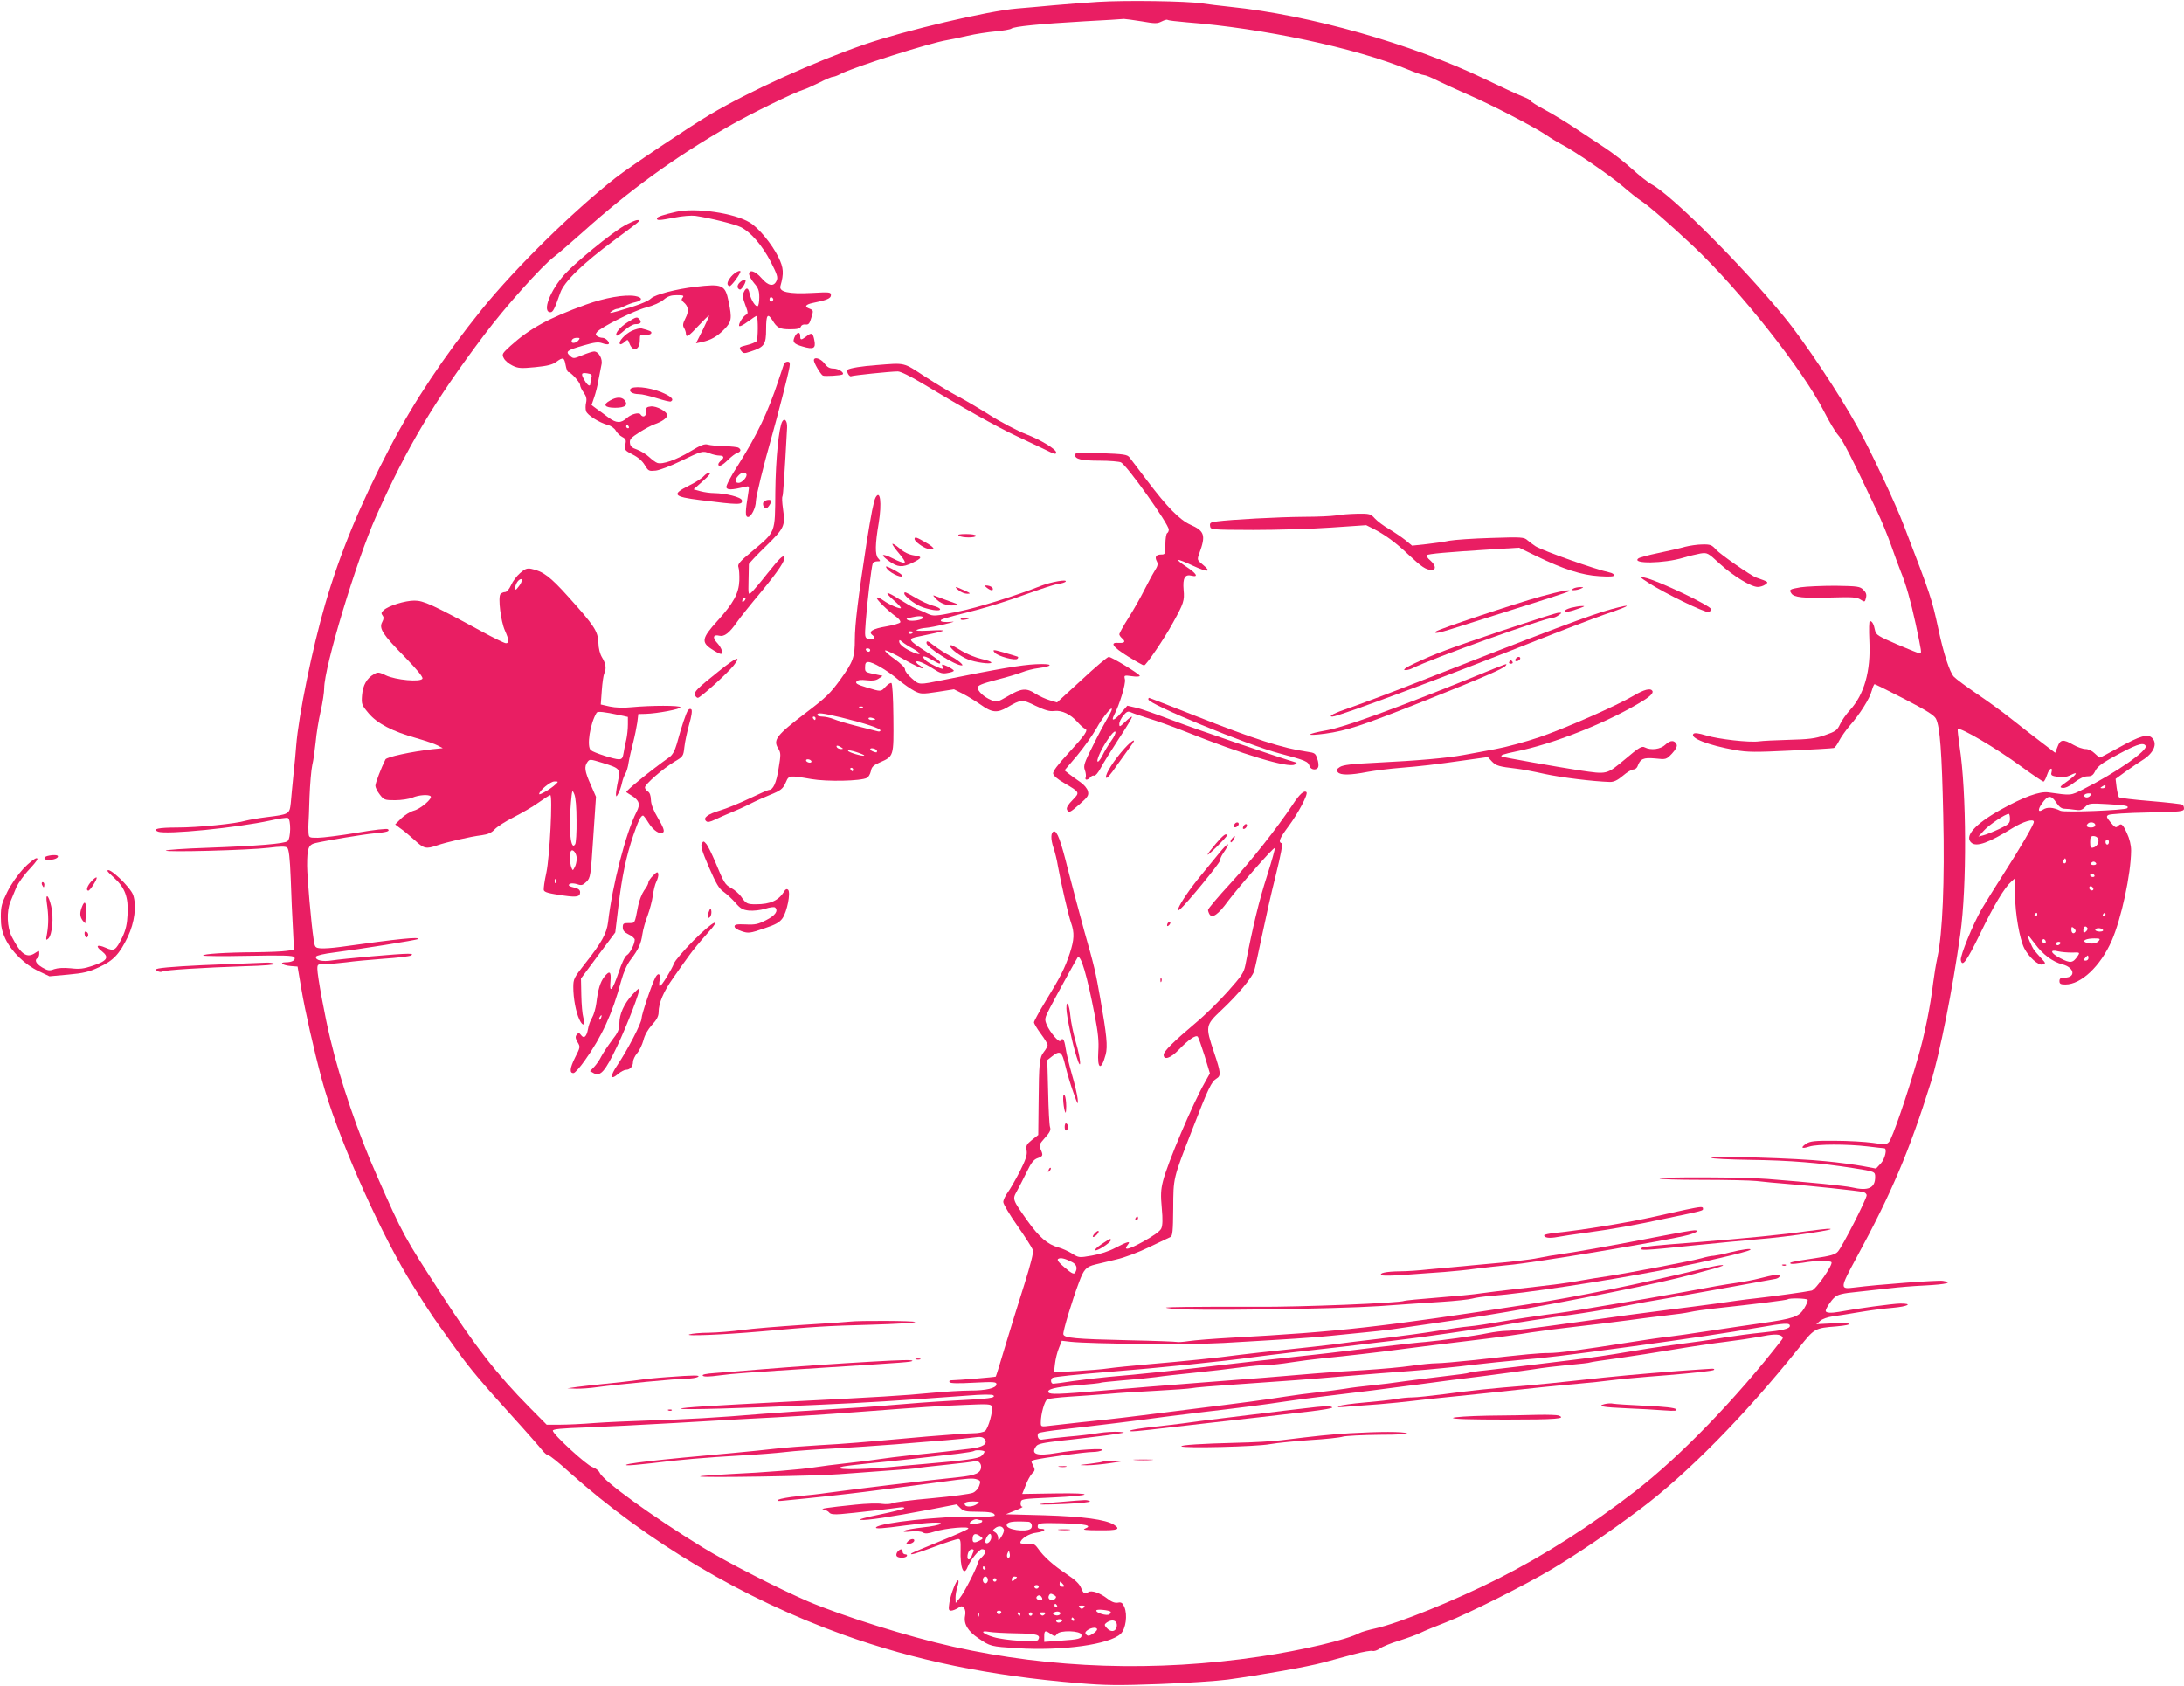 <?xml version="1.0" standalone="no"?>
<!DOCTYPE svg PUBLIC "-//W3C//DTD SVG 20010904//EN"
 "http://www.w3.org/TR/2001/REC-SVG-20010904/DTD/svg10.dtd">
<svg version="1.0" xmlns="http://www.w3.org/2000/svg"
 width="1280pt" height="988pt" viewBox="0 0 1280 988"
 preserveAspectRatio="xMidYMid meet">
<g transform="translate(0,988) scale(0.1,-0.1)"
fill="#e91e63" stroke="none">
<path d="M6435 9869 c-77 -5 -194 -14 -260 -20 -66 -6 -163 -15 -215 -19 -169
-14 -657 -129 -892 -210 -296 -102 -674 -273 -908 -412 -121 -72 -473 -308
-552 -370 -253 -199 -587 -528 -784 -771 -221 -274 -401 -545 -539 -810 -176
-337 -292 -619 -379 -917 -77 -265 -156 -653 -170 -830 -2 -30 -9 -107 -16
-170 -6 -63 -14 -139 -16 -168 -7 -63 -10 -65 -140 -81 -49 -6 -105 -16 -124
-21 -59 -18 -279 -40 -402 -40 -108 0 -151 -9 -112 -24 49 -19 465 23 658 65
49 11 95 18 103 15 19 -8 18 -120 -2 -136 -18 -15 -173 -28 -474 -39 -127 -4
-235 -12 -239 -16 -10 -11 487 2 601 16 72 9 100 9 110 1 10 -9 16 -56 21
-184 3 -95 9 -228 13 -294 l6 -121 -44 -6 c-24 -4 -107 -7 -184 -8 -176 -1
-305 -10 -305 -19 0 -4 119 -5 264 -2 205 4 265 2 271 -8 10 -16 -12 -30 -50
-30 -42 0 -19 -18 30 -22 l39 -3 22 -130 c22 -130 73 -357 121 -535 82 -305
314 -838 501 -1152 62 -103 147 -235 190 -293 42 -59 91 -126 107 -149 62 -88
145 -187 305 -363 91 -100 175 -196 188 -213 13 -16 29 -30 37 -30 7 0 62 -44
121 -98 457 -409 1018 -742 1606 -953 421 -151 860 -241 1380 -284 157 -13
232 -14 475 -5 158 6 338 18 398 26 197 27 468 75 560 100 50 13 131 35 182
49 51 14 99 22 107 19 8 -3 28 3 43 14 15 11 66 32 113 46 47 15 103 35 125
46 22 11 90 39 150 62 125 48 470 221 620 311 158 95 326 209 515 350 277 207
616 551 932 946 92 116 93 117 221 127 111 10 95 23 -20 18 l-98 -5 22 19 c13
12 46 23 75 27 29 4 100 15 158 25 58 10 144 21 193 25 89 8 121 25 45 25 -42
0 -261 -30 -362 -49 -45 -8 -76 -6 -76 6 0 13 31 61 52 79 18 17 45 24 138 33
63 7 149 16 190 21 41 5 133 13 203 16 128 7 165 17 104 27 -27 5 -379 -21
-519 -39 -86 -11 -86 -7 13 176 204 375 310 625 435 1025 53 171 128 548 173
870 39 278 37 834 -4 1099 -8 55 -13 101 -11 103 13 13 226 -112 373 -220 67
-49 125 -88 130 -88 4 1 14 19 21 41 13 39 35 49 25 11 -4 -15 3 -19 38 -24
28 -4 52 -1 72 9 50 26 41 7 -14 -33 -47 -33 -51 -38 -31 -41 15 -2 40 9 69
32 30 23 57 36 77 36 25 0 34 7 46 32 10 21 37 43 85 70 151 84 196 101 210
77 16 -26 -172 -157 -364 -254 -78 -39 -69 -38 -206 -19 -51 7 -144 -26 -280
-102 -152 -85 -215 -157 -170 -194 30 -25 102 1 239 86 63 39 126 58 126 37 0
-16 -80 -153 -170 -293 -51 -80 -113 -179 -137 -220 -49 -85 -126 -273 -121
-297 8 -43 32 -11 111 150 83 172 144 274 186 311 l21 19 0 -99 c0 -106 27
-259 54 -312 27 -52 82 -101 106 -95 21 6 21 7 -7 37 -16 17 -34 38 -41 47
-14 19 -44 89 -38 89 2 0 21 -23 42 -51 46 -63 104 -106 161 -121 72 -18 81
-78 12 -78 -22 0 -29 -5 -29 -20 0 -16 7 -20 35 -20 92 0 205 107 271 256 57
130 113 391 114 529 0 32 -9 69 -25 103 -25 54 -33 60 -54 39 -10 -10 -18 -5
-41 23 -25 31 -27 36 -12 44 9 5 112 12 229 14 197 4 213 6 213 23 0 10 -4 20
-9 23 -5 3 -89 13 -187 21 -98 8 -181 18 -185 22 -4 5 -10 31 -14 58 l-6 50
63 46 c35 25 77 53 93 63 67 41 92 97 58 131 -25 26 -74 11 -194 -56 -58 -32
-109 -59 -112 -59 -3 0 -17 11 -31 25 -15 15 -37 25 -53 25 -15 0 -48 11 -72
25 -59 34 -76 32 -92 -11 l-14 -36 -80 61 c-44 33 -123 95 -175 136 -52 42
-145 109 -206 150 -60 41 -121 86 -133 99 -24 26 -60 134 -91 281 -39 179 -44
194 -200 600 -52 137 -192 434 -272 580 -108 196 -312 503 -433 650 -247 302
-661 715 -776 775 -19 10 -70 50 -113 89 -43 39 -117 97 -165 128 -47 31 -124
82 -171 113 -47 31 -124 79 -173 105 -48 26 -87 50 -87 55 0 4 -21 15 -47 25
-26 10 -126 56 -223 103 -427 205 -1023 374 -1490 422 -58 6 -132 15 -165 20
-88 14 -448 19 -610 9z m255 -114 c80 -14 92 -14 118 -1 16 8 32 13 35 9 4 -3
55 -9 114 -14 441 -34 988 -150 1291 -275 45 -19 89 -34 97 -34 9 0 46 -15 83
-34 37 -18 117 -55 177 -81 133 -57 379 -185 455 -235 30 -21 71 -45 90 -55
75 -38 293 -188 362 -248 40 -35 87 -72 103 -82 44 -28 162 -130 308 -267 272
-256 647 -730 769 -973 28 -55 64 -116 81 -135 28 -31 77 -127 225 -440 28
-58 66 -151 85 -205 19 -55 45 -125 57 -155 32 -79 57 -168 87 -305 35 -166
37 -175 25 -175 -5 0 -65 24 -133 53 -113 49 -124 56 -130 83 -7 36 -17 54
-30 54 -5 0 -6 -47 -3 -117 9 -176 -30 -313 -114 -405 -22 -24 -48 -61 -58
-83 -17 -36 -26 -42 -89 -64 -58 -20 -95 -24 -210 -27 -77 -2 -156 -6 -176 -9
-56 -8 -241 13 -311 35 -43 13 -66 16 -73 9 -23 -24 87 -67 245 -95 73 -13
119 -13 325 -3 132 6 245 13 252 15 7 1 21 21 32 43 11 21 39 61 62 88 60 68
117 159 129 205 6 21 13 38 17 38 3 0 82 -39 175 -87 127 -66 174 -95 184
-115 24 -46 35 -198 43 -568 9 -386 -4 -691 -34 -830 -9 -41 -20 -109 -25
-150 -17 -141 -50 -305 -91 -445 -61 -212 -149 -468 -168 -488 -15 -16 -24
-16 -96 -5 -44 6 -143 12 -220 12 -121 1 -145 -2 -169 -17 -36 -24 -27 -32 18
-17 46 15 223 15 341 1 50 -6 93 -11 98 -11 19 0 5 -62 -20 -89 l-28 -30 -80
15 c-44 8 -141 21 -215 28 -165 18 -670 33 -670 20 0 -5 104 -10 233 -12 225
-3 400 -17 597 -48 128 -20 130 -21 130 -52 0 -66 -41 -84 -138 -61 -41 9
-238 29 -492 49 -131 11 -627 13 -633 3 -3 -5 108 -8 246 -8 139 0 284 -3 322
-7 39 -5 120 -12 180 -17 138 -11 412 -40 443 -47 12 -2 22 -11 22 -20 0 -21
-144 -304 -169 -330 -15 -17 -44 -25 -138 -39 -129 -19 -155 -25 -136 -32 6
-2 38 1 69 6 68 13 161 14 168 3 9 -15 -92 -161 -116 -166 -36 -8 -234 -35
-333 -46 -49 -5 -151 -19 -225 -30 -74 -10 -196 -26 -270 -35 -145 -18 -330
-43 -555 -75 -243 -34 -370 -50 -408 -50 -20 0 -69 -6 -109 -14 -84 -17 -275
-43 -363 -51 -33 -2 -157 -16 -275 -30 -118 -14 -249 -30 -290 -35 -41 -5
-142 -16 -225 -25 -82 -8 -264 -29 -403 -45 -251 -30 -477 -54 -667 -70 -55
-5 -147 -16 -204 -24 -58 -9 -110 -16 -118 -16 -15 0 -18 26 -4 35 11 6 137
19 336 35 279 22 681 63 835 85 58 8 168 21 245 30 268 30 391 44 475 55 47 5
126 15 175 21 50 6 162 21 250 34 88 13 183 27 210 30 28 3 73 10 100 16 79
15 289 47 420 64 66 9 190 29 275 45 85 17 220 41 300 54 149 26 577 103 618
111 12 3 22 10 22 16 0 13 -35 8 -120 -14 -30 -8 -91 -20 -135 -26 -76 -11
-131 -21 -320 -56 -85 -16 -287 -51 -525 -90 -80 -14 -199 -32 -265 -40 -66
-9 -181 -26 -255 -39 -74 -13 -164 -27 -200 -30 -35 -3 -119 -15 -185 -26 -66
-11 -214 -31 -330 -45 -115 -13 -244 -29 -285 -35 -41 -5 -163 -19 -270 -30
-107 -11 -229 -25 -270 -30 -134 -18 -341 -39 -530 -55 -102 -9 -212 -20 -245
-25 -33 -5 -118 -12 -189 -16 l-129 -7 6 50 c3 27 13 68 23 92 l17 43 51 -6
c121 -13 711 -18 896 -7 380 22 526 31 630 42 58 6 143 14 190 19 47 4 123 13
170 19 47 7 162 23 255 37 377 54 725 116 1192 213 173 36 280 62 442 107 92
26 48 26 -60 0 -401 -96 -744 -166 -1029 -210 -873 -135 -1109 -161 -1740
-196 -107 -6 -221 -15 -253 -20 -32 -5 -63 -7 -70 -5 -7 2 -136 7 -287 10
-309 7 -373 13 -378 35 -3 17 50 194 92 305 28 76 42 91 96 104 19 5 74 18
121 29 49 11 134 43 195 73 60 28 116 55 124 59 12 6 15 35 16 166 1 184 -2
172 113 467 93 240 111 277 140 295 28 17 27 33 -14 155 -51 153 -51 157 44
247 95 89 179 190 191 228 5 15 25 106 45 202 20 96 56 258 82 360 31 125 42
185 34 188 -20 7 -12 28 40 98 58 78 117 190 106 201 -14 13 -41 -12 -81 -73
-89 -134 -242 -328 -365 -462 -72 -78 -131 -148 -131 -155 0 -6 4 -18 9 -26
16 -25 51 -1 107 76 62 83 263 313 275 313 4 0 -17 -75 -46 -166 -46 -142 -84
-301 -126 -520 -9 -45 -22 -64 -103 -155 -51 -57 -135 -140 -187 -183 -134
-113 -189 -168 -189 -188 0 -34 41 -20 89 30 57 59 99 88 111 76 4 -5 22 -55
40 -112 l31 -103 -29 -52 c-72 -126 -220 -475 -246 -580 -13 -51 -14 -83 -7
-158 6 -66 5 -101 -3 -119 -7 -16 -45 -43 -106 -77 -87 -48 -120 -55 -90 -18
20 24 -4 18 -72 -18 -39 -21 -92 -38 -139 -46 -75 -13 -76 -13 -116 12 -22 14
-58 30 -80 36 -63 17 -113 60 -182 157 -87 123 -88 125 -62 171 12 21 37 71
57 111 27 57 42 76 65 84 32 11 34 16 18 52 -11 23 -8 30 25 67 29 32 36 46
30 63 -4 11 -9 105 -11 207 l-5 186 28 22 c47 37 58 29 78 -56 10 -42 31 -113
47 -157 26 -73 29 -76 25 -36 -3 25 -18 91 -35 147 -16 56 -32 125 -36 152 -7
49 -17 63 -30 41 -8 -13 -61 49 -80 93 -14 34 -13 38 18 99 37 71 158 291 163
297 18 20 55 -106 100 -339 20 -103 25 -154 21 -212 -7 -106 17 -116 43 -19
13 48 6 116 -31 326 -28 160 -35 190 -95 401 -29 106 -71 265 -94 354 -42 171
-65 233 -84 227 -18 -6 -19 -44 -2 -95 9 -26 21 -74 26 -107 18 -100 61 -287
77 -333 21 -59 19 -99 -7 -179 -29 -87 -55 -139 -141 -279 -38 -62 -69 -119
-69 -126 0 -7 18 -37 40 -67 22 -29 40 -59 40 -66 0 -7 -10 -25 -22 -40 -26
-34 -29 -59 -31 -303 l-2 -184 -37 -29 c-32 -26 -36 -34 -31 -63 4 -25 -5 -52
-40 -122 -25 -49 -57 -104 -71 -123 -14 -19 -26 -45 -26 -56 0 -12 38 -76 84
-141 46 -66 86 -129 90 -141 4 -13 -14 -85 -50 -199 -32 -99 -81 -260 -111
-358 -29 -99 -55 -181 -57 -184 -3 -3 -216 -21 -264 -22 -7 0 -10 -5 -7 -11 5
-7 51 -8 141 -3 119 6 134 5 134 -9 0 -23 -60 -37 -155 -37 -44 0 -147 -6
-230 -14 -152 -15 -303 -24 -835 -51 -474 -25 -623 -34 -629 -41 -7 -8 371 2
794 22 295 13 481 25 879 54 94 8 152 8 158 2 15 -15 -21 -20 -237 -31 -110
-6 -272 -18 -360 -26 -88 -8 -252 -19 -365 -25 -113 -7 -286 -18 -385 -26
-275 -23 -452 -33 -690 -40 -93 -3 -228 -9 -299 -14 -72 -6 -164 -10 -206 -10
l-76 0 -101 102 c-191 193 -319 358 -521 670 -214 330 -221 342 -372 685 -110
247 -215 555 -274 803 -32 131 -76 372 -76 411 0 28 2 29 48 29 26 0 81 5 122
10 41 6 140 15 219 21 79 5 151 14 160 19 12 7 7 10 -19 10 -47 1 -382 -29
-445 -39 -54 -9 -99 1 -93 22 3 7 45 17 109 25 141 18 482 72 488 78 15 15
-111 2 -455 -46 -44 -6 -96 -10 -115 -8 -32 3 -34 5 -41 53 -14 89 -38 368
-38 431 0 103 7 123 49 133 65 15 287 52 347 57 73 7 90 12 78 24 -5 5 -81 -3
-184 -21 -96 -16 -199 -29 -227 -29 -53 0 -53 0 -55 33 -1 17 -1 41 0 52 1 11
4 81 6 155 3 74 10 158 16 185 7 28 15 88 20 135 4 47 17 128 29 180 12 52 21
113 21 136 0 124 189 749 304 1007 182 408 343 678 633 1063 126 168 339 405
409 458 23 17 99 83 170 146 275 247 541 440 859 622 123 71 381 197 435 213
14 4 55 23 92 41 37 19 73 34 80 34 7 0 27 7 43 16 75 40 526 183 626 199 19
3 72 14 119 25 47 11 121 22 165 26 44 4 85 11 92 16 16 13 167 28 428 43 121
6 226 13 232 14 7 0 53 -6 103 -14z m5650 -4485 c0 -5 -8 -10 -17 -10 -15 0
-16 2 -3 10 19 12 20 12 20 0z m-90 -54 c-6 -8 -18 -12 -26 -9 -19 7 -7 23 18
23 17 0 18 -3 8 -14z m-198 -41 c16 -24 31 -35 48 -35 14 0 41 -3 61 -6 30 -5
41 -2 59 16 22 22 28 23 132 17 107 -6 128 -10 115 -24 -13 -12 -368 -26 -391
-15 -42 21 -78 23 -102 7 -29 -19 -33 -2 -7 35 35 51 55 52 85 5z m-272 -94
c0 -26 -7 -33 -64 -60 -36 -17 -77 -33 -93 -37 l-28 -7 35 38 c31 33 123 95
143 95 4 0 7 -13 7 -29z m500 -36 c0 -9 -9 -15 -25 -15 -24 0 -32 10 -18 23
12 13 43 7 43 -8z m17 -81 c8 -20 -8 -48 -31 -52 -12 -3 -16 4 -16 32 0 30 4
36 20 36 11 0 23 -7 27 -16z m63 -19 c0 -8 -4 -15 -10 -15 -5 0 -10 7 -10 15
0 8 5 15 10 15 6 0 10 -7 10 -15z m-254 -122 c-10 -10 -19 5 -10 18 6 11 8 11
12 0 2 -7 1 -15 -2 -18z m179 -3 c3 -5 -3 -10 -15 -10 -12 0 -18 5 -15 10 3 6
10 10 15 10 5 0 12 -4 15 -10z m-10 -70 c3 -5 -1 -10 -9 -10 -9 0 -16 5 -16
10 0 6 4 10 9 10 6 0 13 -4 16 -10z m-8 -86 c-9 -9 -28 6 -21 18 4 6 10 6 17
-1 6 -6 8 -13 4 -17z m-327 -144 c0 -5 -5 -10 -11 -10 -5 0 -7 5 -4 10 3 6 8
10 11 10 2 0 4 -4 4 -10z m400 0 c0 -5 -5 -10 -11 -10 -5 0 -7 5 -4 10 3 6 8
10 11 10 2 0 4 -4 4 -10z m-176 -101 c-10 -16 -24 -9 -24 12 0 18 2 19 15 9 8
-7 12 -16 9 -21z m70 22 c3 -5 -1 -14 -9 -21 -13 -10 -15 -9 -15 9 0 21 14 28
24 12z m91 -11 c4 -6 -5 -10 -19 -10 -14 0 -26 5 -26 10 0 6 9 10 19 10 11 0
23 -4 26 -10z m-335 -71 c0 -5 -4 -9 -10 -9 -5 0 -10 7 -10 16 0 8 5 12 10 9
6 -3 10 -10 10 -16z m310 6 c-13 -16 -47 -20 -75 -9 -26 10 2 24 49 24 33 0
37 -2 26 -15z m-225 -15 c-3 -5 -10 -10 -16 -10 -5 0 -9 5 -9 10 0 6 7 10 16
10 8 0 12 -4 9 -10z m68 -53 c47 2 48 1 34 -20 -28 -42 -43 -44 -102 -13 -58
30 -65 54 -11 40 17 -4 53 -7 79 -7z m97 -32 c0 -8 -7 -15 -16 -15 -14 0 -14
3 -4 15 7 8 14 15 16 15 2 0 4 -7 4 -15z m-5957 -1782 c27 -14 34 -36 18 -62
-7 -11 -20 -5 -60 29 -37 31 -48 46 -39 52 14 8 38 3 81 -19z m4311 -221 c3
-5 -6 -27 -20 -50 -30 -49 -60 -60 -249 -87 -66 -9 -203 -30 -305 -45 -102
-16 -212 -31 -245 -35 -33 -3 -127 -17 -210 -30 -297 -47 -431 -65 -487 -65
-58 0 -126 -6 -436 -41 -96 -10 -196 -19 -223 -19 -27 0 -94 -7 -149 -15 -54
-8 -177 -19 -272 -25 -95 -5 -227 -14 -293 -20 -226 -19 -341 -29 -675 -54
-184 -14 -439 -35 -565 -46 -259 -22 -311 -24 -320 -11 -11 19 37 31 167 42
73 6 135 12 139 15 4 2 63 8 131 14 67 5 155 14 193 19 39 6 142 17 230 26 88
9 208 23 267 31 59 8 128 14 155 14 26 0 89 7 138 15 50 8 137 19 195 25 125
12 324 35 435 50 84 11 297 38 525 65 74 9 189 25 255 36 66 10 185 25 265 34
80 9 213 25 295 36 83 11 188 25 235 30 47 5 107 13 134 19 27 6 88 15 135 20
257 28 435 50 439 55 9 8 110 6 116 -3z m-104 -153 c0 -17 -44 -27 -161 -39
-63 -6 -166 -20 -229 -30 -63 -11 -187 -29 -275 -40 -88 -11 -221 -32 -295
-45 -74 -13 -214 -34 -310 -45 -96 -12 -229 -28 -295 -36 -66 -8 -162 -19
-214 -25 -52 -5 -98 -12 -103 -15 -4 -3 -65 -11 -135 -19 -71 -8 -177 -22
-238 -30 -60 -9 -150 -20 -200 -25 -49 -5 -117 -13 -150 -19 -33 -5 -105 -15
-160 -21 -55 -6 -140 -17 -190 -25 -135 -21 -224 -33 -570 -76 -88 -11 -209
-26 -270 -34 -60 -8 -159 -19 -220 -26 -105 -11 -174 -18 -312 -34 -63 -8 -63
-8 -63 18 0 50 22 127 38 136 10 4 67 11 127 15 61 4 162 11 225 16 63 6 194
14 290 19 96 5 189 12 205 15 17 4 127 13 245 21 293 20 454 32 660 50 96 8
267 22 380 30 113 9 273 24 355 35 83 10 213 23 290 30 139 11 255 25 660 80
320 44 554 79 730 109 156 27 185 29 185 10z m-51 -58 c11 -7 12 -13 4 -23
-264 -341 -595 -684 -858 -887 -268 -207 -532 -376 -807 -515 -253 -127 -578
-259 -717 -290 -41 -9 -82 -21 -93 -27 -72 -39 -339 -102 -583 -138 -611 -91
-1223 -71 -1800 58 -264 59 -643 178 -851 266 -171 74 -473 228 -616 316 -296
182 -581 388 -603 437 -5 12 -24 27 -42 33 -35 11 -233 193 -233 214 0 9 48
14 198 19 108 4 341 16 517 26 176 10 374 22 440 25 204 10 431 24 640 40 369
28 469 35 621 41 133 6 152 5 157 -9 9 -23 -21 -130 -40 -144 -9 -7 -40 -13
-67 -13 -28 0 -150 -9 -271 -19 -413 -37 -470 -42 -630 -51 -88 -5 -203 -14
-255 -20 -52 -6 -167 -18 -255 -26 -448 -40 -657 -64 -622 -72 9 -2 75 4 145
12 158 20 318 34 532 46 91 5 206 14 255 20 50 6 173 15 275 20 102 6 268 17
370 25 102 9 235 19 295 24 61 5 133 12 160 16 41 6 54 4 65 -9 23 -28 -10
-49 -87 -57 -38 -4 -106 -12 -153 -18 -47 -5 -137 -15 -200 -21 -63 -7 -140
-16 -170 -21 -30 -5 -116 -16 -190 -24 -74 -8 -160 -19 -190 -24 -87 -14 -299
-31 -493 -40 -98 -5 -180 -11 -184 -14 -8 -9 684 2 817 13 63 5 192 14 285 21
94 6 173 13 176 15 3 2 77 10 164 19 87 9 162 18 166 21 15 9 39 -9 39 -31 0
-38 -29 -52 -135 -63 -239 -25 -560 -64 -770 -92 -38 -6 -114 -14 -167 -19
-54 -5 -105 -15 -115 -20 -14 -9 -6 -10 32 -6 178 17 367 38 470 51 66 8 172
22 235 30 63 8 162 21 220 29 153 21 183 23 207 14 20 -7 21 -12 12 -37 -5
-16 -22 -35 -37 -41 -14 -7 -122 -21 -240 -32 -117 -10 -222 -24 -232 -29 -11
-6 -38 -7 -61 -4 -23 4 -94 2 -158 -5 -165 -17 -210 -24 -184 -28 12 -3 27
-10 33 -18 8 -10 27 -12 68 -9 72 6 308 33 345 39 15 2 27 1 27 -4 0 -5 -64
-21 -142 -37 -88 -18 -132 -30 -113 -32 34 -4 174 17 401 60 l161 31 22 -22
c18 -18 33 -21 95 -21 78 0 106 -6 106 -22 0 -6 -48 -9 -127 -7 -186 3 -542
-35 -568 -62 -10 -11 36 -8 175 11 128 17 215 21 203 9 -6 -6 -53 -16 -105
-21 -51 -6 -100 -14 -108 -20 -10 -6 2 -8 38 -4 31 3 61 1 71 -6 13 -8 30 -7
67 5 65 21 214 34 198 17 -6 -6 -82 -40 -169 -75 -86 -35 -160 -66 -163 -69
-13 -13 21 -4 136 39 67 25 129 45 138 45 13 0 15 -11 14 -62 -4 -107 18 -161
41 -102 14 38 68 104 84 104 26 0 26 -20 1 -45 -15 -14 -26 -30 -26 -36 0 -19
-79 -174 -104 -204 l-25 -30 -1 31 c0 17 5 45 11 63 6 18 9 35 5 38 -9 10 -45
-81 -52 -131 -6 -39 -4 -46 10 -46 9 0 27 7 40 15 21 14 24 14 36 0 8 -9 10
-27 6 -46 -9 -46 16 -89 77 -130 71 -49 74 -49 227 -59 268 -17 545 22 609 85
29 29 40 109 21 156 -11 25 -18 30 -38 26 -18 -3 -37 4 -61 23 -44 34 -93 51
-112 39 -22 -14 -28 -11 -43 24 -9 24 -36 49 -86 82 -77 51 -133 101 -167 150
-18 25 -26 29 -62 27 -22 -2 -41 1 -41 6 0 22 52 55 94 59 46 6 65 23 25 23
-14 0 -19 5 -17 18 3 15 17 17 143 14 141 -4 180 -13 134 -31 -18 -7 4 -10 84
-10 109 -1 127 6 85 33 -48 30 -179 48 -408 55 l-225 6 55 22 c30 12 49 22 42
22 -8 1 -12 10 -10 24 3 22 7 22 178 30 249 11 266 28 23 24 l-192 -3 20 50
c10 27 27 59 38 70 18 17 18 22 6 47 -14 25 -13 27 9 33 48 12 298 46 339 46
23 0 49 5 57 11 20 13 -153 3 -268 -17 -116 -20 -154 -7 -119 40 10 14 41 20
142 32 72 7 191 22 265 31 116 16 127 18 80 21 -30 2 -84 -1 -120 -7 -36 -6
-117 -16 -180 -21 -63 -6 -127 -13 -143 -16 -19 -4 -29 -1 -33 11 -4 9 -3 20
2 25 5 5 74 16 154 24 181 20 441 52 585 72 61 8 166 21 235 29 182 21 362 44
465 60 50 8 151 21 225 30 172 20 416 51 595 75 77 11 235 31 350 45 116 15
248 33 295 40 47 8 139 19 204 25 65 6 122 12 126 15 4 2 75 13 158 24 84 12
234 35 334 52 101 17 237 37 303 45 66 8 152 21 190 28 85 17 116 18 134 7z
m-4669 -679 c0 -5 -8 -16 -18 -25 -18 -16 -90 -26 -332 -47 -58 -5 -152 -13
-210 -19 -186 -17 -348 -15 -269 4 13 3 89 12 169 20 138 13 307 32 505 55 49
6 91 13 94 16 8 8 61 4 61 -4z m-44 -307 c-22 -16 -62 -20 -70 -6 -9 14 6 21
48 21 38 -1 40 -2 22 -15z m25 -95 c6 0 7 -4 4 -10 -3 -5 -23 -10 -43 -10 -35
1 -36 1 -17 16 11 8 26 12 33 9 8 -3 18 -5 23 -5z m277 -9 c19 -1 27 -32 11
-42 -32 -20 -139 -4 -139 21 0 21 33 26 128 21z m-145 -45 c3 -7 -3 -26 -14
-42 -17 -27 -19 -27 -19 -7 0 12 -8 27 -17 32 -17 10 -17 12 0 25 21 16 43 12
50 -8z m-138 -40 c18 -13 18 -14 -3 -25 -30 -16 -42 -14 -42 7 0 33 16 40 45
18z m65 -5 c0 -23 -25 -46 -34 -32 -7 11 14 51 26 51 5 0 8 -8 8 -19z m-104
-83 c-3 -7 -9 -21 -12 -30 -8 -21 -24 -24 -24 -4 0 26 12 46 27 46 8 0 12 -6
9 -12z m210 -35 c-11 -11 -19 6 -11 24 8 17 8 17 12 0 3 -10 2 -21 -1 -24z
m-141 -63 c3 -5 1 -10 -4 -10 -6 0 -11 5 -11 10 0 6 2 10 4 10 3 0 8 -4 11
-10z m15 -70 c0 -11 -7 -20 -15 -20 -8 0 -15 9 -15 20 0 11 7 20 15 20 8 0 15
-9 15 -20z m170 16 c0 -2 -7 -9 -15 -16 -12 -10 -15 -10 -15 4 0 9 7 16 15 16
8 0 15 -2 15 -4z m-120 -16 c0 -5 -4 -10 -10 -10 -5 0 -10 5 -10 10 0 6 5 10
10 10 6 0 10 -4 10 -10z m390 -25 c10 -12 10 -15 -4 -15 -9 0 -16 7 -16 15 0
8 2 15 4 15 2 0 9 -7 16 -15z m-142 -16 c-2 -6 -8 -10 -13 -10 -5 0 -11 4 -13
10 -2 6 4 11 13 11 9 0 15 -5 13 -11z m92 -49 c11 -7 12 -12 3 -21 -16 -16
-44 -4 -37 16 7 17 13 18 34 5z m-75 -11 c10 -15 -1 -23 -20 -15 -9 3 -13 10
-10 16 8 13 22 13 30 -1z m90 -49 c3 -5 1 -10 -4 -10 -6 0 -11 5 -11 10 0 6 2
10 4 10 3 0 8 -4 11 -10z m157 -12 c-9 -9 -15 -9 -24 0 -9 9 -7 12 12 12 19 0
21 -3 12 -12z m157 -24 c3 -3 0 -9 -6 -15 -13 -13 -85 9 -77 23 5 8 73 1 83
-8z m-641 -5 c-2 -6 -8 -10 -13 -10 -5 0 -11 4 -13 10 -2 6 4 11 13 11 9 0 15
-5 13 -11z m343 -12 c-5 -5 -18 -7 -28 -3 -14 6 -15 9 -4 16 19 11 46 1 32
-13z m-474 -9 c-3 -8 -6 -5 -6 6 -1 11 2 17 5 13 3 -3 4 -12 1 -19z m243 12
c0 -5 -2 -10 -4 -10 -3 0 -8 5 -11 10 -3 6 -1 10 4 10 6 0 11 -4 11 -10z m70
0 c0 -5 -4 -10 -10 -10 -5 0 -10 5 -10 10 0 6 5 10 10 10 6 0 10 -4 10 -10z
m72 -2 c-9 -9 -15 -9 -24 0 -9 9 -7 12 12 12 19 0 21 -3 12 -12z m173 -28 c3
-5 1 -10 -4 -10 -6 0 -11 5 -11 10 0 6 2 10 4 10 3 0 8 -4 11 -10z m-70 -10
c-3 -5 -13 -10 -21 -10 -8 0 -14 5 -14 10 0 6 9 10 21 10 11 0 17 -4 14 -10z
m319 -38 c-8 -27 -35 -29 -58 -3 -13 14 -14 20 -4 28 37 29 72 15 62 -25z
m-114 -12 c0 -5 -11 -17 -26 -26 -20 -13 -28 -14 -37 -5 -9 10 -8 16 7 27 23
16 56 19 56 4z m-473 -23 c123 -2 145 -9 127 -39 -10 -15 -195 -3 -261 17 -65
19 -84 41 -27 31 21 -4 94 -8 161 -9z m202 -4 c22 -15 25 -15 36 0 17 24 138
20 143 -4 4 -23 -14 -28 -123 -35 l-95 -7 0 32 c0 35 6 38 39 14z"/>
<path d="M3965 8639 c-76 -17 -115 -30 -115 -39 0 -13 11 -13 105 5 44 9 98
13 120 10 88 -13 232 -49 266 -66 59 -29 125 -106 175 -201 39 -77 45 -94 35
-114 -16 -36 -49 -30 -88 16 -36 42 -73 53 -73 23 1 -10 14 -34 30 -53 24 -27
30 -44 30 -82 0 -26 -4 -49 -9 -52 -12 -8 -40 37 -48 74 -7 36 -20 38 -34 7
-8 -18 -6 -35 9 -74 16 -41 17 -53 6 -57 -17 -7 -47 -53 -42 -66 2 -6 25 5 51
25 27 20 50 35 52 33 9 -9 8 -139 -1 -148 -6 -6 -32 -17 -58 -23 -44 -11 -46
-13 -33 -32 14 -18 18 -18 57 -5 80 26 90 41 90 131 0 84 9 96 37 52 27 -45
43 -53 104 -53 42 0 58 4 63 16 3 9 15 14 27 12 18 -2 24 5 34 40 13 42 13 43
-11 53 -31 11 -24 24 18 33 84 17 108 27 108 46 0 18 -6 19 -113 13 -135 -7
-193 6 -183 41 21 74 19 106 -12 169 -39 78 -116 172 -168 203 -90 55 -315 88
-429 63z m567 -514 c0 -5 -5 -11 -11 -13 -6 -2 -11 4 -11 13 0 9 5 15 11 13 6
-2 11 -8 11 -13z"/>
<path d="M3657 8556 c-75 -43 -282 -212 -346 -282 -87 -95 -136 -224 -85 -224
15 0 24 18 58 115 23 65 131 170 316 307 164 122 159 118 135 118 -11 0 -46
-16 -78 -34z"/>
<path d="M4285 8259 c-25 -31 -28 -50 -9 -56 7 -2 50 52 62 80 10 21 -30 3
-53 -24z"/>
<path d="M4335 8224 c-17 -17 -16 -35 1 -41 9 -3 34 37 34 52 0 11 -20 4 -35
-11z"/>
<path d="M4075 8199 c-112 -13 -234 -45 -258 -67 -21 -20 -81 -43 -197 -76
-47 -13 -52 -13 -36 -1 11 8 26 15 33 15 8 0 28 8 46 17 18 9 45 19 61 22 44
10 43 28 -2 36 -61 10 -177 -10 -287 -50 -219 -79 -331 -141 -443 -242 -49
-45 -52 -49 -39 -73 7 -14 30 -33 51 -43 33 -16 50 -17 133 -9 71 7 102 15
123 31 40 29 47 27 55 -19 4 -22 11 -40 15 -40 15 0 70 -61 70 -77 0 -8 9 -28
21 -44 15 -21 19 -37 14 -59 -4 -16 -4 -39 0 -50 7 -23 77 -67 128 -81 19 -5
39 -20 46 -33 7 -13 24 -30 38 -37 21 -11 24 -18 18 -46 -5 -31 -3 -33 43 -57
32 -16 57 -38 71 -62 21 -35 24 -36 65 -32 23 3 87 27 142 54 128 62 133 63
173 47 18 -7 44 -13 57 -13 27 0 31 -12 9 -30 -8 -7 -15 -16 -15 -21 0 -18 23
-8 56 25 19 19 44 38 54 41 22 7 26 20 8 31 -6 4 -43 8 -82 9 -39 1 -83 5 -97
9 -20 6 -41 -2 -104 -40 -81 -49 -163 -78 -193 -67 -9 3 -31 19 -48 35 -17 16
-49 35 -70 43 -30 10 -40 19 -42 38 -3 22 6 32 55 63 31 20 71 41 88 47 44 15
75 37 75 53 0 22 -61 55 -95 52 -26 -3 -30 -7 -28 -30 2 -28 -19 -39 -33 -17
-8 14 -53 3 -79 -20 -36 -33 -63 -32 -109 2 -24 18 -55 41 -71 52 l-28 21 15
44 c9 25 21 72 26 105 6 33 14 72 17 87 9 33 -16 78 -43 78 -9 0 -40 -10 -69
-22 -51 -21 -53 -21 -73 -3 -27 25 -18 32 79 60 66 19 87 22 112 13 16 -6 33
-8 36 -4 9 9 -17 36 -36 36 -9 0 -22 4 -30 9 -12 8 -12 12 -2 25 24 29 220
127 289 144 41 11 82 29 101 45 25 21 43 27 78 27 37 0 43 -2 34 -14 -9 -10
-7 -17 5 -27 29 -24 33 -52 12 -93 -16 -31 -18 -44 -9 -58 6 -10 11 -25 11
-33 0 -27 17 -16 73 45 31 33 58 60 62 60 3 0 -13 -36 -35 -81 l-41 -81 33 7
c54 11 92 33 133 75 43 44 46 63 25 164 -20 97 -36 104 -195 85z m-685 -314
c-13 -16 -40 -20 -40 -7 0 14 12 22 33 22 16 0 17 -3 7 -15z m76 -219 c-3 -11
-6 -27 -6 -33 0 -22 -15 -14 -33 16 -24 41 -21 48 14 43 26 -4 30 -8 25 -26z
m219 -286 c3 -5 1 -10 -4 -10 -6 0 -11 5 -11 10 0 6 2 10 4 10 3 0 8 -4 11
-10z"/>
<path d="M3678 7991 c-45 -28 -76 -67 -64 -78 3 -3 24 11 46 31 22 20 51 36
63 36 30 0 40 10 26 27 -15 18 -19 17 -71 -16z"/>
<path d="M3703 7941 c-40 -19 -82 -65 -69 -78 3 -3 15 2 26 12 19 17 20 17 29
-8 20 -53 61 -40 61 20 0 33 2 34 32 31 18 -2 33 2 35 9 4 10 -7 15 -57 28 -8
3 -34 -4 -57 -14z"/>
<path d="M4660 7911 c-18 -35 -11 -46 44 -62 64 -19 78 -11 69 35 -8 44 -16
49 -45 26 -33 -25 -38 -25 -38 0 0 25 -16 26 -30 1z"/>
<path d="M4770 7768 c0 -15 38 -80 52 -89 9 -6 109 0 117 7 11 10 -26 34 -53
34 -24 0 -38 8 -54 30 -23 30 -62 41 -62 18z"/>
<path d="M4595 7748 c-2 -7 -16 -49 -31 -93 -63 -191 -126 -322 -237 -499 -45
-69 -73 -124 -70 -133 6 -15 30 -15 107 3 28 7 28 7 22 -32 -19 -115 -19 -144
-2 -144 19 0 46 55 46 92 0 26 45 211 90 368 38 135 100 375 107 418 4 25 2
32 -11 32 -9 0 -18 -6 -21 -12z m-221 -646 c9 -14 -24 -52 -45 -52 -23 0 -25
17 -2 42 17 19 38 24 47 10z"/>
<path d="M5135 7740 c-85 -6 -151 -17 -168 -27 -4 -2 -2 -13 3 -24 6 -11 15
-17 19 -14 9 5 230 28 273 28 16 0 73 -28 135 -65 230 -139 453 -264 563 -315
63 -30 138 -65 165 -78 54 -27 65 -30 65 -17 0 19 -90 74 -176 107 -51 20
-151 72 -221 117 -70 44 -155 93 -188 110 -33 17 -114 66 -181 109 -133 87
-114 83 -289 69z"/>
<path d="M3694 7599 c-9 -15 15 -29 51 -29 17 0 64 -11 105 -24 41 -13 78 -22
82 -19 21 12 1 31 -60 56 -71 28 -165 37 -178 16z"/>
<path d="M3578 7534 c-48 -25 -36 -44 27 -44 59 0 79 16 55 45 -16 19 -47 19
-82 -1z"/>
<path d="M4585 7410 c-20 -32 -39 -222 -41 -413 -2 -245 4 -230 -136 -348 -74
-61 -87 -77 -80 -94 4 -11 6 -46 5 -78 -3 -75 -34 -132 -130 -238 -89 -98 -94
-123 -33 -163 21 -14 45 -27 52 -28 21 -5 9 34 -19 64 -29 31 -23 51 13 42 29
-7 59 16 104 81 15 22 78 101 140 175 102 123 149 194 136 207 -9 9 -27 -9
-100 -100 -40 -51 -82 -100 -92 -109 -18 -16 -19 -14 -17 70 1 48 2 91 2 96 1
4 45 52 100 105 109 107 114 118 100 219 -5 35 -7 68 -3 73 4 8 12 125 27 403
2 38 -14 59 -28 36z m-223 -1052 c-7 -7 -12 -8 -12 -2 0 14 12 26 19 19 2 -3
-1 -11 -7 -17z"/>
<path d="M6300 7215 c0 -26 37 -35 145 -35 58 0 115 -5 125 -10 37 -20 280
-362 280 -394 0 -8 -4 -18 -10 -21 -5 -3 -10 -33 -10 -66 0 -56 -1 -59 -24
-59 -31 0 -40 -14 -26 -40 8 -16 6 -27 -14 -58 -13 -21 -40 -72 -61 -113 -20
-40 -61 -113 -91 -160 -30 -47 -54 -91 -54 -96 0 -6 7 -16 15 -23 24 -20 17
-30 -17 -28 -57 5 -38 -23 52 -79 47 -29 90 -53 95 -53 12 0 119 157 170 251
62 112 68 129 62 191 -6 70 7 94 47 84 43 -11 28 14 -32 53 -29 19 -50 36 -47
39 3 3 41 -12 85 -33 89 -41 114 -39 60 5 -34 28 -35 28 -21 67 39 106 31 131
-53 168 -63 29 -135 102 -252 257 -49 65 -96 126 -104 137 -13 17 -33 20 -167
25 -128 4 -153 3 -153 -9z"/>
<path d="M4124 7089 c-10 -12 -49 -37 -86 -55 -104 -52 -93 -65 66 -85 230
-29 249 -29 244 -1 -3 18 -94 41 -163 42 -22 0 -58 5 -80 11 l-40 11 55 49
c33 29 49 48 39 49 -9 0 -24 -9 -35 -21z"/>
<path d="M5131 6963 c-11 -23 -25 -94 -52 -263 -50 -325 -69 -481 -69 -568 0
-103 -10 -131 -83 -232 -61 -84 -83 -106 -207 -200 -168 -128 -190 -156 -160
-205 17 -28 17 -36 3 -120 -13 -84 -32 -125 -57 -125 -6 0 -57 -23 -114 -50
-57 -27 -134 -59 -172 -70 -73 -22 -101 -43 -82 -62 9 -9 22 -6 54 9 24 12 66
30 93 41 28 11 77 33 110 50 33 17 85 40 115 52 67 27 79 36 97 78 16 38 21
38 148 16 93 -16 290 -12 326 7 9 4 19 22 23 39 4 25 15 35 51 51 84 37 83 33
81 262 -1 124 -6 202 -12 204 -6 2 -21 -8 -34 -22 -28 -30 -25 -30 -111 -4
-56 17 -67 24 -59 35 8 9 26 11 60 7 35 -4 54 -1 70 10 l23 16 -24 5 c-81 17
-79 15 -79 46 0 23 5 30 19 30 27 0 108 -47 174 -102 32 -27 76 -57 97 -68 36
-18 43 -19 135 -5 l96 15 52 -26 c29 -15 76 -44 106 -65 64 -46 96 -49 154
-15 82 48 88 48 167 9 55 -26 82 -34 109 -30 45 5 95 -19 136 -65 17 -19 37
-37 44 -39 21 -7 3 -34 -99 -145 -61 -66 -90 -105 -88 -118 2 -12 27 -34 66
-56 92 -54 92 -54 48 -99 -25 -25 -37 -45 -33 -55 9 -24 17 -20 76 32 48 42
53 51 47 75 -4 16 -23 39 -47 55 -22 15 -51 36 -65 47 l-25 20 74 87 c40 48
90 119 112 157 37 69 105 149 89 106 -4 -11 -18 -36 -30 -56 -12 -20 -48 -87
-79 -150 -51 -101 -56 -117 -47 -142 6 -16 8 -35 5 -43 -7 -18 11 -18 27 0 6
8 17 13 23 10 7 -2 23 17 37 43 14 27 62 104 107 173 45 68 80 126 77 129 -2
3 -20 -11 -39 -29 -32 -31 -35 -32 -35 -13 0 12 11 34 24 50 21 24 27 26 47
17 13 -6 58 -21 99 -34 41 -12 136 -46 210 -75 348 -139 610 -217 648 -196 14
8 15 10 2 14 -100 29 -584 194 -712 243 -92 35 -190 70 -219 76 l-52 12 -38
-44 c-39 -45 -60 -50 -39 -10 31 58 69 184 63 208 -6 25 -5 25 41 19 25 -4 46
-3 46 2 0 10 -165 111 -182 111 -7 0 -79 -60 -158 -134 l-145 -133 -43 13
c-24 7 -61 24 -83 38 -52 35 -83 33 -160 -13 -64 -37 -68 -38 -100 -24 -43 18
-79 52 -79 73 0 13 25 23 108 45 59 15 127 35 152 45 25 10 68 21 95 24 96 13
86 28 -15 23 -83 -4 -219 -27 -540 -92 -149 -30 -141 -30 -186 9 -23 20 -41
43 -40 53 0 10 -24 34 -63 62 -36 25 -59 47 -53 49 6 2 57 -22 112 -54 55 -31
103 -54 106 -51 3 3 -4 10 -15 17 -12 6 -21 15 -21 20 0 13 46 -5 102 -41 38
-25 53 -29 82 -23 20 3 36 9 36 13 0 4 -16 15 -36 25 -32 14 -36 15 -31 1 4
-8 4 -15 1 -15 -13 0 -80 33 -96 47 -33 30 -18 35 28 9 52 -29 54 -30 54 -17
0 5 -35 32 -78 59 -113 73 -116 78 -45 92 169 34 181 41 57 34 -60 -3 -83 -1
-69 5 11 5 34 10 50 11 17 1 66 10 110 21 59 14 68 18 33 14 -26 -2 -50 0 -53
5 -6 10 1 12 209 65 76 20 206 61 289 92 83 30 168 58 189 61 21 2 41 9 44 14
9 14 -83 -2 -141 -24 -149 -59 -376 -130 -496 -154 -128 -26 -139 -26 -170
-12 -19 9 -50 23 -71 31 -20 8 -64 34 -99 56 -34 22 -65 38 -68 35 -3 -3 13
-22 37 -42 23 -20 42 -40 42 -45 0 -10 -69 19 -103 44 -15 11 -33 19 -38 17
-11 -4 63 -77 115 -114 16 -12 26 -26 22 -32 -3 -5 -39 -16 -79 -23 -84 -14
-111 -31 -83 -52 23 -17 6 -31 -25 -22 -21 7 -22 11 -15 103 7 101 33 318 41
340 2 6 14 12 26 12 21 0 21 1 5 19 -18 20 -17 83 4 206 19 117 9 200 -19 148z
m279 -703 c0 -13 -66 -24 -87 -15 -15 7 -13 9 12 15 45 11 75 11 75 0z m-60
-84 c0 -11 -19 -15 -25 -6 -3 5 1 10 9 10 9 0 16 -2 16 -4z m-2 -96 c52 -29
56 -45 5 -24 -49 21 -82 46 -83 63 0 12 3 12 18 -1 9 -8 36 -26 60 -38z m-248
-10 c0 -5 -4 -10 -9 -10 -6 0 -13 5 -16 10 -3 6 1 10 9 10 9 0 16 -4 16 -10z
m-43 -336 c-3 -3 -12 -4 -19 -1 -8 3 -5 6 6 6 11 1 17 -2 13 -5z m-127 -59
c139 -34 230 -64 230 -76 0 -6 -8 -8 -17 -5 -10 3 -63 16 -118 30 -56 14 -117
32 -138 41 -20 8 -50 15 -67 15 -16 0 -30 5 -30 10 0 15 25 12 140 -15z m-150
-5 c0 -5 -2 -10 -4 -10 -3 0 -8 5 -11 10 -3 6 -1 10 4 10 6 0 11 -4 11 -10z
m350 -6 c0 -2 -9 -4 -20 -4 -11 0 -20 4 -20 9 0 5 9 7 20 4 11 -3 20 -7 20 -9z
m1382 -127 c-16 -23 -40 -62 -52 -87 -13 -25 -25 -39 -28 -32 -5 16 36 98 75
148 37 50 43 23 5 -29z m-1582 -37 c13 -8 13 -10 -2 -10 -9 0 -20 5 -23 10 -8
13 5 13 25 0z m210 -21 c0 -11 -3 -11 -24 -3 -23 9 -20 23 4 17 11 -3 20 -9
20 -14z m-75 -27 c-7 -7 -95 19 -95 28 0 5 22 1 50 -8 27 -9 48 -18 45 -20z
m-310 -32 c3 -5 -1 -10 -9 -10 -8 0 -18 5 -21 10 -3 6 1 10 9 10 8 0 18 -4 21
-10z m245 -50 c0 -5 -2 -10 -4 -10 -3 0 -8 5 -11 10 -3 6 -1 10 4 10 6 0 11
-4 11 -10z"/>
<path d="M4473 6934 c-3 -8 0 -21 6 -27 10 -9 16 -8 27 7 8 11 14 23 14 28 0
15 -41 8 -47 -8z"/>
<path d="M7830 6859 c-25 -4 -110 -8 -190 -8 -144 -1 -425 -16 -508 -27 -37
-5 -43 -8 -40 -27 3 -22 4 -22 253 -23 138 0 343 6 456 14 l206 14 44 -22 c69
-36 127 -78 203 -150 77 -72 103 -90 135 -90 30 0 26 26 -6 55 -16 13 -25 27
-21 31 8 8 120 18 377 34 l164 10 101 -49 c158 -77 267 -112 369 -118 61 -4
87 -2 87 5 0 7 -12 14 -27 17 -84 18 -388 126 -433 153 -14 9 -35 25 -47 35
-21 19 -33 20 -215 14 -106 -3 -215 -11 -243 -16 -27 -6 -88 -15 -134 -20
l-85 -9 -40 33 c-23 18 -66 47 -96 65 -30 17 -67 45 -82 61 -25 28 -31 29
-105 28 -43 -1 -98 -5 -123 -10z"/>
<path d="M5620 6740 c20 -13 100 -13 100 0 0 6 -26 10 -57 10 -41 0 -54 -3
-43 -10z"/>
<path d="M5360 6721 c0 -14 49 -50 76 -57 49 -13 46 4 -6 34 -58 34 -70 38
-70 23z"/>
<path d="M5230 6691 c0 -5 19 -31 41 -57 24 -28 37 -50 30 -52 -7 -2 -36 8
-66 24 -68 34 -81 26 -24 -15 50 -36 77 -38 136 -10 59 29 61 37 9 44 -30 5
-58 18 -85 42 -23 19 -41 30 -41 24z"/>
<path d="M9875 6675 c-27 -8 -97 -24 -155 -36 -58 -12 -111 -26 -118 -32 -42
-33 151 -30 263 4 33 10 79 21 101 25 40 6 44 4 113 -60 79 -72 184 -136 223
-136 13 0 33 6 44 14 20 15 21 15 -53 41 -30 10 -211 136 -236 164 -24 27 -33
31 -80 30 -28 0 -74 -7 -102 -14z"/>
<path d="M5201 6544 c24 -29 100 -59 84 -34 -6 10 -79 50 -91 50 -3 0 -1 -7 7
-16z"/>
<path d="M3048 6521 c-19 -16 -43 -48 -53 -71 -11 -24 -25 -40 -35 -40 -10 0
-22 -6 -27 -12 -15 -20 2 -159 26 -213 25 -56 26 -75 6 -75 -8 0 -74 32 -147
72 -285 155 -336 178 -389 178 -55 0 -152 -30 -180 -56 -15 -13 -16 -20 -7
-31 8 -10 8 -20 -2 -39 -20 -37 2 -72 132 -204 73 -75 107 -117 104 -127 -9
-22 -156 -9 -215 19 -39 19 -47 20 -69 7 -42 -24 -65 -64 -70 -123 -4 -53 -3
-57 38 -106 50 -60 140 -107 280 -146 52 -15 109 -34 125 -43 l30 -16 -60 -6
c-122 -14 -269 -45 -276 -60 -24 -47 -59 -139 -59 -154 0 -10 11 -33 26 -52
24 -31 28 -33 90 -33 35 0 81 7 101 15 37 16 95 20 107 8 12 -13 -58 -73 -98
-84 -22 -6 -56 -27 -75 -46 l-35 -35 29 -22 c17 -11 54 -42 83 -68 57 -53 69
-55 133 -33 54 19 196 52 263 60 36 5 57 14 76 35 14 15 64 47 110 70 47 24
113 62 146 86 34 24 65 44 69 44 15 0 -3 -362 -23 -455 -11 -49 -17 -95 -15
-102 5 -13 27 -19 117 -32 77 -11 96 -7 96 20 0 12 -10 21 -27 25 -39 9 -47
15 -33 24 7 4 26 3 42 -2 26 -9 33 -7 55 14 24 24 25 33 40 261 l16 237 -31
71 c-35 78 -39 106 -19 133 13 18 16 17 88 -5 103 -32 106 -35 91 -107 -7 -32
-12 -67 -12 -78 1 -16 3 -15 14 6 8 14 17 41 21 60 4 19 13 44 20 55 7 11 16
41 19 65 4 25 16 77 26 115 10 39 21 93 25 120 l6 50 42 1 c69 2 208 28 205
39 -3 11 -170 11 -287 0 -47 -5 -94 -3 -127 4 l-53 12 6 82 c3 45 10 90 14 99
14 27 10 58 -12 94 -13 21 -21 53 -22 88 -3 67 -24 99 -176 268 -105 117 -148
150 -217 164 -25 5 -38 0 -66 -25z m-7 -77 c-19 -25 -21 -25 -21 -6 0 11 8 28
17 38 26 25 29 -1 4 -32z m589 -755 l50 -11 0 -44 c0 -25 -4 -64 -9 -87 -6
-23 -13 -59 -16 -79 -5 -31 -10 -38 -29 -38 -26 0 -145 38 -163 53 -26 20 -5
157 34 220 6 9 44 5 133 -14z m-375 -407 c-27 -26 -95 -65 -95 -56 0 20 66 74
89 74 25 0 25 0 6 -18z m124 -212 c1 -69 -3 -131 -8 -138 -26 -42 -39 82 -25
243 7 77 8 79 20 50 8 -19 13 -76 13 -155z m1 -222 c0 -16 -5 -39 -12 -51 -11
-21 -11 -21 -19 -2 -10 25 -11 89 -2 98 12 13 33 -16 33 -45z m-123 -140 c-3
-8 -6 -5 -6 6 -1 11 2 17 5 13 3 -3 4 -12 1 -19z"/>
<path d="M9660 6465 c90 -59 336 -179 354 -172 9 4 16 10 16 15 0 21 -320 173
-392 187 -30 6 -29 3 22 -30z"/>
<path d="M5784 6435 c24 -18 39 -20 34 -2 -3 6 -15 13 -29 15 -23 2 -23 2 -5
-13z"/>
<path d="M10553 6438 c-65 -11 -69 -14 -54 -36 14 -23 72 -29 229 -24 129 4
155 2 176 -12 25 -16 26 -15 32 10 5 19 1 31 -15 47 -20 20 -32 22 -164 24
-78 0 -170 -4 -204 -9z"/>
<path d="M5619 6420 c13 -11 35 -20 50 -20 22 0 20 3 -18 20 -54 25 -63 25
-32 0z"/>
<path d="M9220 6430 c-12 -8 -12 -10 5 -9 11 0 29 4 40 9 18 8 18 9 -5 9 -14
0 -32 -4 -40 -9z"/>
<path d="M9030 6384 c-149 -41 -601 -192 -614 -205 -17 -15 15 -10 99 17 44
14 214 68 379 120 164 51 301 96 304 99 13 13 -52 1 -168 -31z"/>
<path d="M5300 6401 c0 -14 58 -60 95 -75 17 -8 51 -17 74 -21 55 -9 54 11 -1
25 -24 6 -69 27 -101 46 -64 37 -67 38 -67 25z"/>
<path d="M5483 6373 c25 -29 68 -45 108 -41 33 3 32 4 -26 24 -33 12 -69 25
-80 30 -19 7 -20 7 -2 -13z"/>
<path d="M9208 6318 c-21 -6 -38 -14 -38 -19 0 -10 34 -4 90 17 30 11 31 13
10 12 -14 0 -42 -5 -62 -10z"/>
<path d="M9445 6310 c-121 -33 -356 -121 -1175 -443 -146 -57 -309 -118 -362
-136 -86 -29 -129 -51 -99 -51 35 0 678 240 1206 450 149 59 323 125 388 148
157 53 176 68 42 32z"/>
<path d="M8810 6186 c-321 -108 -398 -137 -520 -194 -46 -21 -68 -37 -58 -39
9 -2 29 2 45 10 109 56 781 297 827 297 7 0 21 7 32 15 19 14 19 14 -1 14 -11
0 -157 -47 -325 -103z"/>
<path d="M5630 6251 c0 -4 11 -6 25 -3 14 2 25 6 25 8 0 2 -11 4 -25 4 -14 0
-25 -4 -25 -9z"/>
<path d="M5430 6111 c0 -25 167 -131 207 -131 16 0 -27 35 -67 55 -26 13 -68
40 -93 59 -40 31 -47 33 -47 17z"/>
<path d="M5570 6091 c0 -14 59 -58 101 -75 43 -18 139 -31 139 -19 0 5 -26 14
-58 21 -32 7 -84 28 -116 47 -64 39 -66 39 -66 26z"/>
<path d="M5830 6055 c17 -21 120 -49 133 -36 7 7 6 12 -4 14 -8 3 -39 12 -70
21 -68 20 -75 20 -59 1z"/>
<path d="M8887 6023 c-12 -12 -7 -22 8 -17 8 4 15 10 15 15 0 11 -14 12 -23 2z"/>
<path d="M4210 5944 c-124 -99 -144 -119 -137 -138 4 -9 11 -16 17 -16 14 0
173 143 210 190 49 62 15 49 -90 -36z"/>
<path d="M8845 6000 c-3 -5 1 -10 10 -10 9 0 13 5 10 10 -3 6 -8 10 -10 10 -2
0 -7 -4 -10 -10z"/>
<path d="M8640 5914 c-460 -186 -763 -297 -864 -314 -124 -22 -131 -36 -10
-20 128 18 210 45 564 185 359 143 484 197 495 214 8 14 24 20 -185 -65z"/>
<path d="M9575 5803 c-98 -58 -399 -191 -554 -244 -80 -27 -195 -58 -255 -69
-61 -12 -146 -27 -189 -35 -97 -18 -267 -33 -510 -45 -146 -7 -194 -13 -214
-25 -20 -13 -22 -19 -12 -31 15 -18 71 -18 174 2 44 8 132 19 195 24 120 10
185 17 388 46 l122 17 24 -26 c24 -25 41 -30 144 -42 29 -3 103 -17 165 -31
97 -21 284 -44 383 -47 23 0 44 10 75 36 23 20 51 37 61 37 10 0 21 8 25 18
16 45 34 53 102 47 66 -7 66 -7 100 28 21 23 31 41 28 52 -11 28 -37 29 -66 1
-29 -28 -85 -35 -122 -16 -16 9 -34 -1 -115 -70 -110 -91 -102 -89 -267 -65
-130 20 -451 77 -456 81 -9 8 9 14 85 30 211 42 515 161 719 282 64 37 88 60
79 73 -11 18 -50 7 -109 -28z"/>
<path d="M6730 5781 c0 -28 582 -268 770 -317 153 -41 166 -46 175 -74 7 -23
43 -27 51 -5 3 8 1 30 -6 49 -10 31 -15 34 -58 40 -142 20 -314 75 -655 210
-147 58 -270 106 -273 106 -2 0 -4 -4 -4 -9z"/>
<path d="M4033 5718 c-11 -13 -39 -97 -67 -200 -11 -38 -25 -63 -42 -75 -110
-78 -261 -201 -253 -206 2 -2 16 -11 31 -20 45 -28 52 -51 29 -95 -63 -123
-142 -429 -167 -645 -8 -68 -38 -122 -137 -247 -63 -80 -67 -88 -67 -136 0
-65 15 -146 36 -190 20 -43 36 -35 23 11 -6 20 -11 79 -12 133 l-2 97 100 135
101 135 18 150 c21 178 46 297 88 420 30 87 44 115 57 115 3 0 17 -18 31 -41
29 -48 72 -75 88 -56 7 8 -2 32 -31 81 -28 47 -41 81 -42 108 -1 26 -7 43 -18
49 -9 6 -17 16 -17 24 0 19 108 112 173 151 51 30 52 32 58 85 3 30 16 89 28
133 14 48 19 82 13 88 -5 5 -13 4 -19 -4z"/>
<path d="M6590 5493 c-62 -69 -112 -149 -108 -169 2 -12 23 10 65 72 35 49 72
101 84 117 35 45 4 30 -41 -20z"/>
<path d="M7235 5049 c-4 -6 -5 -13 -2 -16 7 -7 27 6 27 18 0 12 -17 12 -25 -2z"/>
<path d="M7286 5034 c-4 -10 -1 -14 6 -12 15 5 23 28 10 28 -5 0 -13 -7 -16
-16z"/>
<path d="M7128 4938 c-68 -81 -67 -89 1 -23 33 33 61 63 61 67 0 19 -21 4 -62
-44z"/>
<path d="M7220 4965 c-7 -9 -10 -18 -7 -21 3 -3 10 4 17 15 13 25 8 27 -10 6z"/>
<path d="M4113 4936 c-8 -14 2 -46 42 -139 42 -96 59 -126 86 -144 18 -13 49
-41 69 -64 29 -34 43 -42 80 -46 26 -2 66 2 95 11 28 9 53 12 58 7 20 -20 0
-47 -53 -74 -47 -24 -65 -28 -120 -25 -52 2 -65 0 -65 -12 0 -9 17 -20 42 -28
39 -13 48 -12 130 16 70 23 92 36 109 60 27 39 49 151 33 167 -8 7 -15 4 -23
-9 -32 -54 -81 -76 -166 -76 -52 0 -58 4 -87 46 -12 16 -38 39 -57 49 -37 20
-43 30 -96 158 -18 42 -40 87 -49 99 -17 20 -19 20 -28 4z"/>
<path d="M7143 4877 c-23 -28 -70 -86 -104 -127 -63 -76 -120 -160 -133 -194
-6 -17 -5 -17 10 -5 37 30 234 271 234 285 0 9 8 28 18 42 50 72 33 71 -25 -1z"/>
<path d="M3827 4748 c-15 -15 -27 -33 -27 -41 0 -7 -11 -28 -25 -46 -13 -19
-29 -59 -35 -90 -21 -107 -17 -101 -55 -101 -31 0 -35 -3 -35 -25 0 -19 9 -29
35 -42 19 -9 35 -23 35 -30 0 -26 -28 -81 -46 -91 -11 -6 -31 -48 -49 -103
-36 -106 -55 -126 -47 -49 5 57 -6 64 -37 24 -23 -30 -36 -72 -46 -154 -4 -30
-15 -68 -25 -85 -10 -16 -21 -47 -24 -67 -8 -44 -24 -58 -41 -34 -11 14 -14
14 -25 2 -9 -12 -8 -21 5 -44 17 -28 16 -30 -15 -91 -31 -62 -33 -92 -8 -90 7
0 37 33 65 73 100 140 163 277 213 465 15 54 34 98 56 126 46 61 61 93 69 150
4 28 18 77 31 110 12 33 26 85 30 115 4 30 13 68 21 83 8 16 13 36 11 45 -3
14 -8 13 -31 -10z m-304 -833 c-3 -9 -8 -14 -10 -11 -3 3 -2 9 2 15 9 16 15
13 8 -4z"/>
<path d="M4153 4533 c-7 -20 -8 -33 -2 -33 13 0 22 24 17 47 -3 13 -7 9 -15
-14z"/>
<path d="M6847 4473 c-4 -3 -7 -11 -7 -17 0 -6 5 -5 12 2 6 6 9 14 7 17 -3 3
-9 2 -12 -2z"/>
<path d="M4063 4366 c-56 -57 -108 -117 -113 -133 -16 -40 -73 -133 -83 -133
-4 0 -5 16 -1 35 7 38 -8 48 -25 16 -21 -39 -81 -217 -81 -240 0 -27 -82 -185
-142 -274 -44 -65 -42 -91 4 -52 16 14 37 25 47 25 23 0 41 20 41 46 0 12 11
36 24 51 14 16 30 51 37 76 7 30 26 63 50 90 28 30 39 51 39 74 0 54 29 122
86 202 29 42 71 101 93 131 21 30 67 85 101 123 102 111 40 81 -77 -37z"/>
<path d="M6801 4134 c0 -11 3 -14 6 -6 3 7 2 16 -1 19 -3 4 -6 -2 -5 -13z"/>
<path d="M3705 4049 c-48 -53 -75 -113 -75 -167 0 -36 -8 -54 -44 -100 -23
-31 -51 -73 -61 -92 -9 -19 -28 -47 -42 -62 l-25 -26 22 -12 c39 -21 67 11
136 156 60 126 139 332 131 341 -2 2 -21 -15 -42 -38z"/>
<path d="M6250 3970 c0 -41 35 -209 60 -285 30 -96 26 -16 -6 91 -14 49 -28
117 -31 152 -6 65 -23 97 -23 42z"/>
<path d="M6231 3435 c1 -22 5 -51 9 -65 6 -20 8 -15 9 25 0 28 -4 57 -9 65 -7
11 -9 4 -9 -25z"/>
<path d="M6240 3275 c0 -15 4 -24 10 -20 6 3 10 12 10 20 0 8 -4 17 -10 20 -6
4 -10 -5 -10 -20z"/>
<path d="M6146 3023 c-6 -14 -5 -15 5 -6 7 7 10 15 7 18 -3 3 -9 -2 -12 -12z"/>
<path d="M9875 2789 c-49 -11 -128 -28 -175 -39 -155 -35 -427 -80 -587 -96
-35 -4 -63 -10 -63 -14 0 -15 31 -19 78 -10 26 5 101 16 167 25 144 19 291 45
480 86 207 43 206 43 206 54 1 15 -10 14 -106 -6z"/>
<path d="M6655 2740 c-3 -5 -1 -10 4 -10 6 0 11 5 11 10 0 6 -2 10 -4 10 -3 0
-8 -4 -11 -10z"/>
<path d="M10590 2664 c-131 -19 -360 -42 -650 -65 -249 -19 -310 -26 -317 -32
-18 -18 6 -17 297 13 170 17 304 30 375 36 183 14 518 64 415 62 -14 -1 -68
-7 -120 -14z"/>
<path d="M6415 2650 c-10 -11 -13 -20 -8 -20 13 0 38 29 31 35 -3 3 -13 -4
-23 -15z"/>
<path d="M9755 2639 c-299 -58 -511 -96 -605 -109 -36 -5 -96 -15 -135 -23
-38 -9 -178 -25 -310 -36 -132 -12 -283 -26 -335 -31 -52 -6 -126 -11 -165
-11 -82 -1 -127 -11 -107 -23 8 -4 73 -3 145 3 73 5 173 13 222 16 50 4 135
12 190 20 55 7 136 16 180 20 150 12 948 146 1060 177 49 14 68 28 35 27 -14
0 -92 -14 -175 -30z"/>
<path d="M6456 2588 c-27 -18 -43 -34 -37 -36 14 -5 91 46 91 59 0 12 1 13
-54 -23z"/>
<path d="M10140 2540 c-41 -11 -85 -19 -96 -20 -12 0 -44 -6 -70 -14 -52 -15
-428 -87 -554 -106 -41 -6 -111 -17 -155 -25 -79 -15 -136 -22 -390 -51 -71
-8 -159 -19 -195 -24 -36 -6 -150 -17 -253 -25 -104 -8 -192 -17 -196 -19 -20
-13 -620 -37 -861 -35 -151 1 -340 0 -420 -1 -136 -2 -140 -3 -75 -11 102 -13
952 -1 1210 16 121 9 285 20 365 25 80 5 160 14 178 19 17 5 69 13 115 16 193
15 655 85 1000 151 223 42 504 107 515 119 11 10 -45 3 -118 -15z"/>
<path d="M10448 2463 c7 -3 16 -2 19 1 4 3 -2 6 -13 5 -11 0 -14 -3 -6 -6z"/>
<path d="M4980 2134 c-14 -2 -137 -11 -275 -19 -137 -9 -297 -22 -355 -30 -58
-8 -145 -15 -195 -16 -49 0 -101 -5 -115 -10 -33 -11 197 -2 415 17 323 29
391 33 652 40 144 4 260 11 257 16 -5 7 -329 9 -384 2z"/>
<path d="M5368 1913 c6 -2 18 -2 25 0 6 3 1 5 -13 5 -14 0 -19 -2 -12 -5z"/>
<path d="M5100 1899 c-178 -10 -423 -27 -645 -45 -99 -8 -217 -18 -263 -21
-55 -4 -80 -9 -73 -16 7 -7 39 -6 98 2 86 11 138 15 638 47 456 29 485 31 492
38 7 7 -61 6 -247 -5z"/>
<path d="M3910 1809 c-58 -4 -136 -12 -175 -18 -38 -5 -122 -15 -185 -21 -63
-6 -140 -15 -170 -19 l-55 -8 50 -2 c28 -1 84 3 125 9 124 17 472 50 525 50
28 0 57 5 65 10 18 11 -21 11 -180 -1z"/>
<path d="M3918 1613 c7 -3 16 -2 19 1 4 3 -2 6 -13 5 -11 0 -14 -3 -6 -6z"/>
<path d="M9840 1845 c-218 -17 -377 -31 -590 -55 -96 -11 -229 -24 -295 -30
-213 -17 -347 -31 -491 -51 -78 -10 -162 -19 -186 -19 -24 0 -69 -4 -99 -10
-30 -5 -111 -14 -182 -20 -70 -6 -137 -15 -150 -21 -15 -7 0 -8 53 -3 41 3
125 10 185 14 61 5 151 14 200 20 50 6 133 15 185 20 91 9 389 40 570 60 47 5
141 14 210 20 69 6 154 15 190 20 36 5 184 19 330 30 146 12 269 25 275 31 5
5 0 8 -15 7 -14 0 -99 -7 -190 -13z"/>
<path d="M9405 1651 c-49 -12 -12 -19 130 -25 72 -3 168 -8 215 -12 68 -5 83
-3 73 7 -8 8 -68 15 -180 20 -92 4 -177 10 -188 12 -11 3 -33 2 -50 -2z"/>
<path d="M7630 1624 c-63 -7 -153 -18 -200 -24 -47 -5 -161 -20 -255 -31 -93
-11 -201 -25 -240 -31 -38 -5 -123 -15 -187 -22 -65 -7 -121 -16 -125 -21 -8
-8 38 -4 242 20 142 16 354 41 520 59 66 8 191 22 278 32 89 10 152 21 145 26
-16 10 -36 9 -178 -8z"/>
<path d="M8720 1583 c-109 -2 -199 -8 -204 -13 -7 -7 102 -10 312 -10 292 0
356 5 306 24 -9 3 -61 5 -117 4 -56 -2 -190 -4 -297 -5z"/>
<path d="M7912 1480 c-116 -7 -200 -16 -402 -41 -47 -6 -166 -13 -265 -15
-199 -5 -329 -13 -321 -21 12 -12 439 -2 519 13 45 8 152 18 237 24 85 5 171
14 190 20 19 5 116 10 215 11 110 0 172 4 160 9 -23 10 -160 10 -333 0z"/>
<path d="M6653 1323 c26 -2 68 -2 95 0 26 2 4 3 -48 3 -52 0 -74 -1 -47 -3z"/>
<path d="M6468 1315 c-3 -3 -38 -9 -79 -14 -71 -8 -72 -8 -19 -9 30 0 93 6
140 13 l85 13 -61 1 c-33 0 -63 -1 -66 -4z"/>
<path d="M6208 1283 c12 -2 30 -2 40 0 9 3 -1 5 -23 4 -22 0 -30 -2 -17 -4z"/>
<path d="M6212 1077 c-68 -5 -121 -11 -119 -14 3 -2 73 -1 157 3 87 4 146 11
138 15 -7 5 -22 8 -33 7 -11 0 -75 -5 -143 -11z"/>
<path d="M6208 913 c18 -2 45 -2 60 0 15 2 0 4 -33 4 -33 0 -45 -2 -27 -4z"/>
<path d="M5319 844 c-11 -14 -10 -15 11 -12 13 1 25 9 28 16 5 17 -23 15 -39
-4z"/>
<path d="M5260 785 c-6 -8 -9 -19 -5 -25 8 -13 52 -13 60 0 3 6 -1 10 -9 10
-9 0 -16 7 -16 15 0 19 -14 19 -30 0z"/>
<path d="M278 4863 c-26 -7 -22 -23 6 -23 31 0 56 10 56 21 0 9 -31 10 -62 2z"/>
<path d="M138 4790 c-34 -37 -72 -91 -95 -137 -33 -67 -38 -86 -38 -147 0 -56
6 -83 27 -129 35 -74 115 -152 195 -189 l63 -30 110 10 c89 8 122 16 180 43
85 39 120 77 169 178 40 85 52 181 32 244 -16 48 -151 175 -151 142 0 -3 18
-21 39 -40 63 -57 84 -114 79 -211 -3 -62 -11 -94 -31 -137 -39 -78 -48 -84
-97 -62 -52 23 -64 11 -22 -21 44 -35 30 -56 -54 -84 -53 -18 -78 -21 -129
-15 -42 4 -76 2 -97 -5 -29 -11 -38 -9 -71 10 -36 22 -47 43 -27 55 6 3 10 15
10 26 0 19 -1 19 -22 5 -50 -35 -85 -11 -139 94 -28 56 -31 148 -8 205 9 22
25 60 35 85 11 24 45 73 78 107 43 47 53 63 40 63 -10 0 -44 -27 -76 -60z"/>
<path d="M536 4715 c-25 -27 -34 -55 -18 -55 10 0 55 71 48 77 -3 3 -16 -7
-30 -22z"/>
<path d="M246 4695 c4 -8 8 -15 10 -15 2 0 4 7 4 15 0 8 -4 15 -10 15 -5 0 -7
-7 -4 -15z"/>
<path d="M275 4584 c10 -67 10 -120 1 -174 -8 -41 -7 -44 8 -30 22 22 32 125
16 189 -16 69 -35 80 -25 15z"/>
<path d="M480 4564 c-14 -35 -12 -57 5 -80 8 -10 15 -17 15 -14 0 3 2 31 4 63
3 60 -8 74 -24 31z"/>
<path d="M497 4399 c4 -13 9 -17 15 -11 11 11 3 32 -12 32 -4 0 -6 -9 -3 -21z"/>
<path d="M1330 4229 c-205 -7 -358 -17 -400 -25 -22 -5 -23 -7 -7 -15 9 -6 22
-7 29 -3 14 9 241 23 482 31 114 3 183 9 175 14 -8 5 -30 8 -49 7 -19 -1 -123
-5 -230 -9z"/>
</g>
</svg>
